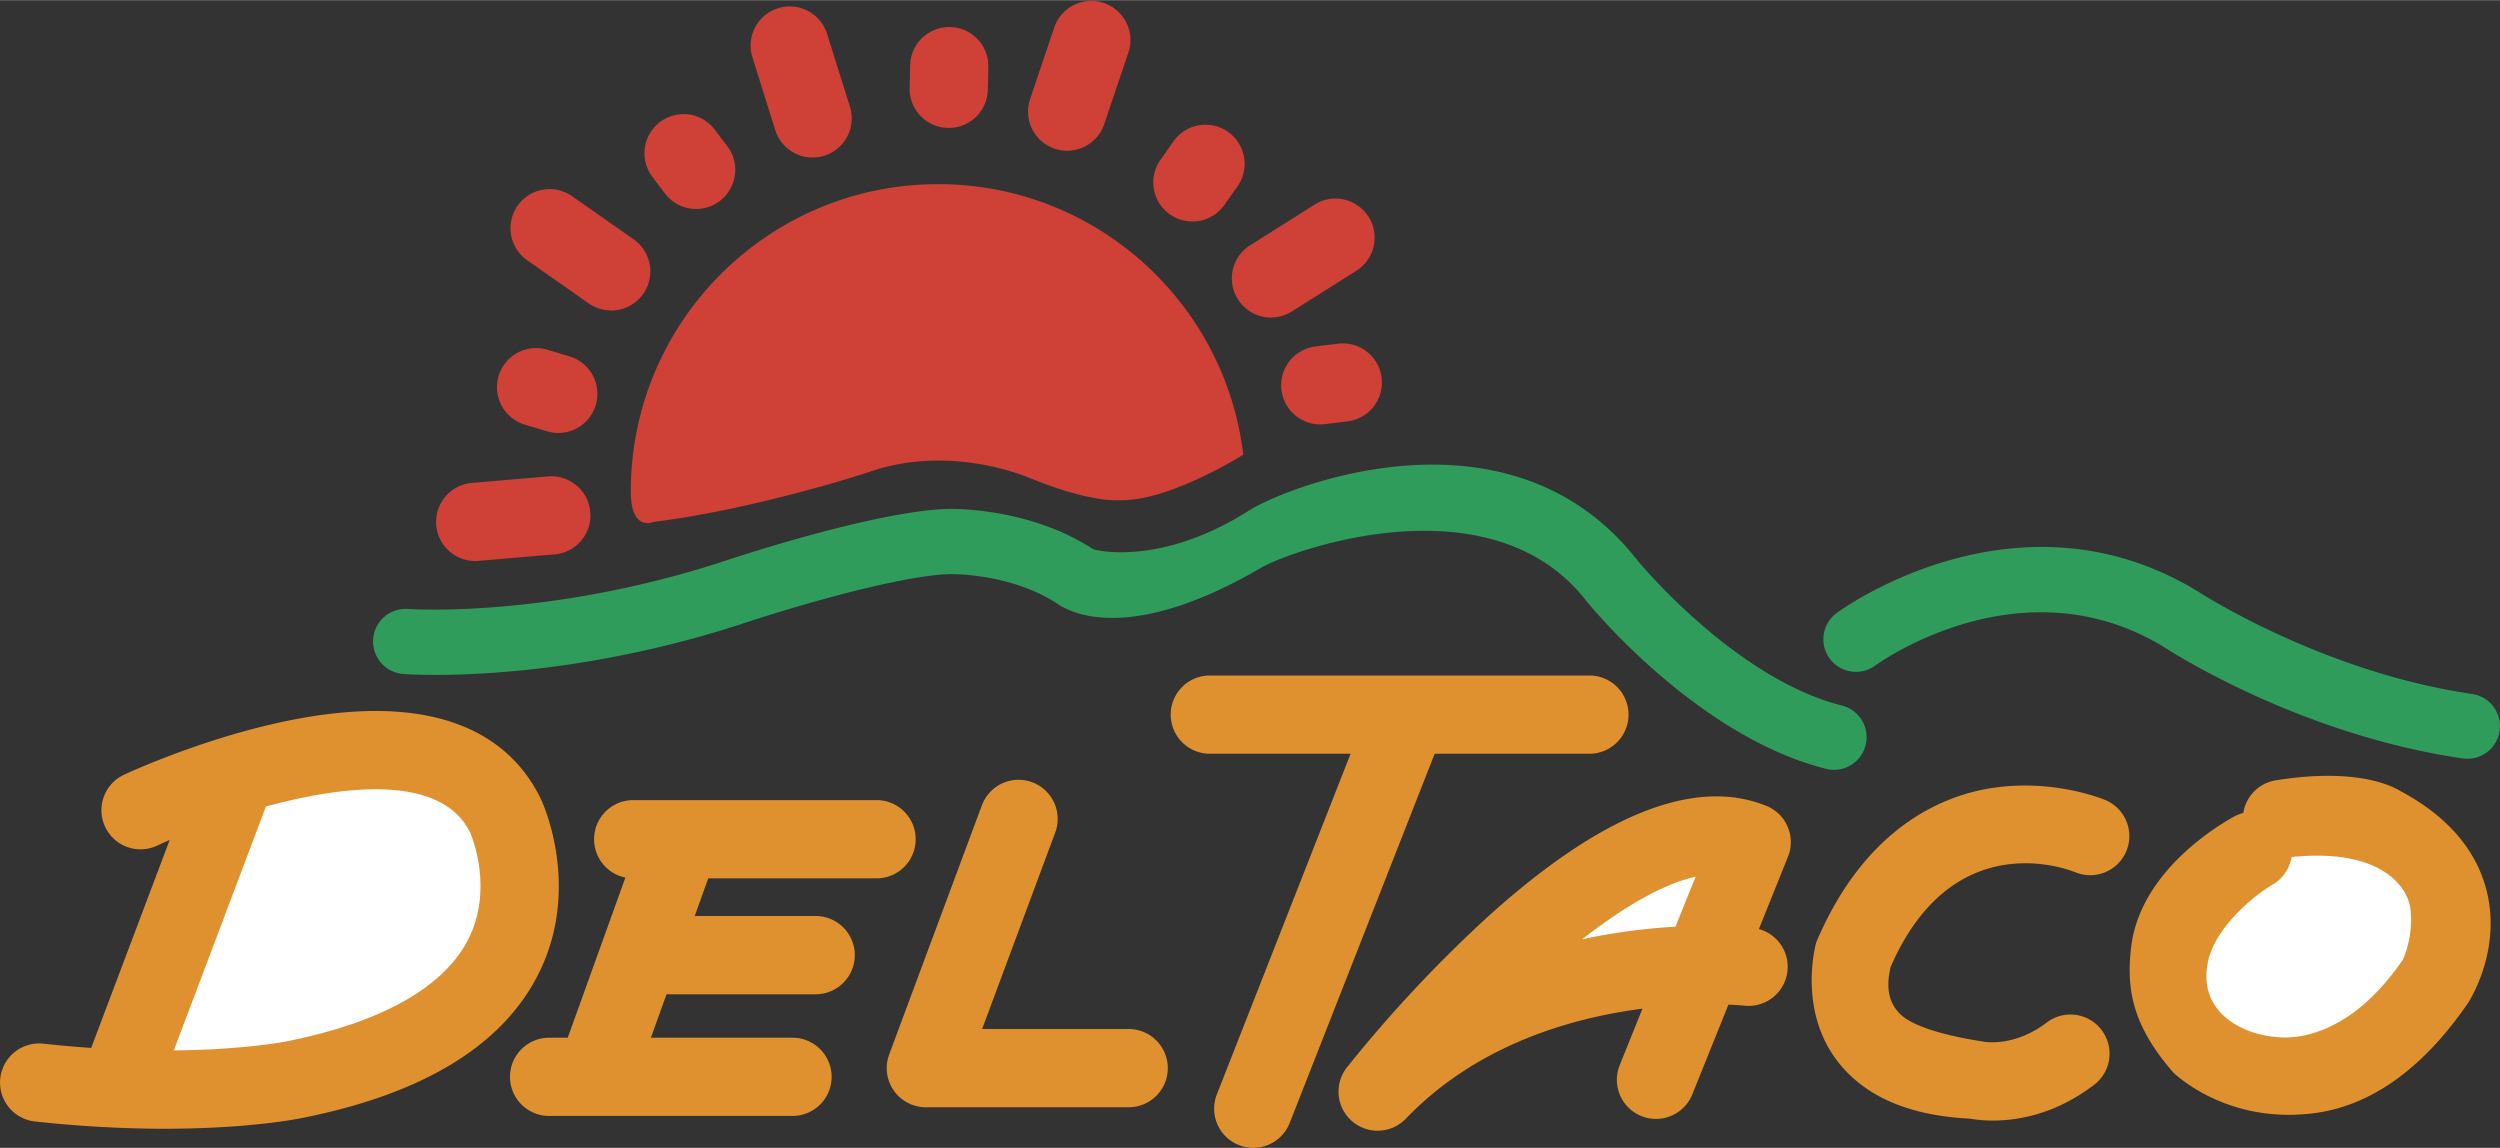 <svg xmlns="http://www.w3.org/2000/svg" width="2500" height="1148" viewBox="0 0 81.834 37.567"><rect x="0" y="0" width="81.834" height="37.567" fill="#333333" stroke="none"/><path d="M20.648 16.083c0 1.333.741.996.741.996 3.415-.427 7.066-1.636 7.066-1.636 2.703-.948 5.288.213 5.288.213 1.992.807 2.869.711 2.869.711 1.612.071 4.085-1.489 4.085-1.489-.595-4.988-4.841-8.856-9.989-8.856-5.556 0-10.06 4.504-10.06 10.061zM15.665 18.354l2.49-.213a1.28 1.28 0 0 0-.218-2.552l-2.49.213a1.28 1.28 0 0 0 .218 2.552zM17.256 8.513l2.046 1.434a1.281 1.281 0 0 0 1.47-2.097l-2.047-1.434a1.28 1.28 0 1 0-1.469 2.097zM25.377 4.253a1.28 1.28 0 0 0 2.444-.766l-.748-2.385a1.28 1.28 0 1 0-2.444.767l.748 2.384zM34.522 4.862a1.281 1.281 0 0 0 1.623-.804l.799-2.368a1.281 1.281 0 0 0-2.427-.819l-.799 2.368a1.282 1.282 0 0 0 .804 1.623zM40.52 9.791a1.28 1.28 0 0 0 1.766.399l2.113-1.333a1.28 1.28 0 1 0-1.367-2.165l-2.113 1.333a1.28 1.28 0 0 0-.399 1.766zM17.18 13.895l.712.213a1.28 1.28 0 1 0 .735-2.452l-.711-.214a1.28 1.28 0 1 0-.736 2.453zM21.354 5.781l.447.593a1.282 1.282 0 0 0 2.044-1.543l-.448-.593a1.28 1.28 0 1 0-2.043 1.543zM31.028 4.182a1.28 1.28 0 0 0 1.308-1.252l.016-.742a1.28 1.28 0 1 0-2.56-.057l-.016.742a1.28 1.28 0 0 0 1.252 1.309zM38.294 7.011a1.282 1.282 0 0 0 1.785-.309l.428-.607a1.28 1.28 0 1 0-2.094-1.475l-.428.607a1.28 1.28 0 0 0 .309 1.784zM43.799 11.245l-.737.09a1.28 1.28 0 1 0 .311 2.542l.737-.09a1.28 1.28 0 1 0-.311-2.542z" fill="#cf4037"/><path d="M35.785 17.972c.001 0 .001.001 0 0s-.004-.003 0 0z"/><path d="M60.281 23.087c-3.515-.895-6.659-4.722-6.69-4.76l.013.017c-4.224-5.42-11.672-2.331-12.74-1.625-2.912 1.84-5.03 1.279-5.077 1.254h-.001c-2.106-1.377-4.647-1.323-4.754-1.32-2.451.074-7.187 1.66-7.483 1.76-5.68 1.825-10.144 1.519-10.188 1.515h.001a1.067 1.067 0 0 0-.165 2.128c.198.016 4.903.35 11.009-1.613a.088.088 0 0 0 .015-.005c1.304-.441 5.083-1.597 6.875-1.651.018 0 1.964-.037 3.494.955.492.349 2.459 1.324 6.759-1.202 1.137-.604 7.498-2.826 10.571 1.117l.013.016c.146.18 3.615 4.414 7.822 5.484a1.068 1.068 0 1 0 .526-2.07zM80.921 22.71c-4.904-.713-8.917-3.319-8.958-3.345l-.033-.021c-5.854-3.554-11.567.539-11.808.715a1.065 1.065 0 0 0-.23 1.491 1.065 1.065 0 0 0 1.491.23l-.002.002c.194-.141 4.814-3.415 9.431-.621.375.244 4.548 2.896 9.801 3.659a1.066 1.066 0 1 0 .308-2.11z" fill="#2f9c5c"/><path d="M17.62 31.886c1.426-2.825.146-5.608.09-5.726-.85-1.77-2.965-3.646-8.241-2.583-2.823.57-5.31 1.731-5.414 1.78a1.28 1.28 0 1 0 1.091 2.317c.123-.058.26-.119.408-.183l-2.569 6.805a38.037 38.037 0 0 1-1.564-.138 1.28 1.28 0 0 0-.278 2.546c5.359.584 8.616-.086 8.752-.115l-.017.003c3.956-.782 6.561-2.366 7.742-4.706z" fill="#e0912f"/><path d="M15.321 30.756c-.804 1.564-2.859 2.715-5.942 3.326l-.017.003c-.019.004-1.347.271-3.672.294l3.016-7.987c2.673-.728 5.775-1.028 6.688.863.065.152.765 1.871-.073 3.501z" fill="#fff"/><path d="M28.693 28.746a1.28 1.28 0 1 0 0-2.561h-7.968a1.281 1.281 0 0 0-.254 2.536l-1.887 5.242h-.61a1.28 1.28 0 1 0 0 2.56h7.968a1.28 1.28 0 1 0 0-2.56h-4.636l.512-1.423H26.7a1.28 1.28 0 0 0 0-2.561h-3.96l.443-1.233h5.51zM36.945 33.678h-4.797l2.393-6.431a1.28 1.28 0 1 0-2.4-.893l-3.035 8.158a1.281 1.281 0 0 0 1.2 1.727h6.64a1.28 1.28 0 1 0-.001-2.561zM52.027 24.667a1.28 1.28 0 1 0 0-2.561H39.602a1.28 1.28 0 1 0 0 2.561h4.608l-4.378 11.151a1.28 1.28 0 1 0 2.384.936l4.746-12.087h5.065zM57.818 26.373c-2.342-.947-5.414.278-9.129 3.641a43.804 43.804 0 0 0-4.596 4.916 1.28 1.28 0 0 0 1.932 1.676c2.323-2.416 5.414-3.294 7.739-3.595l-.745 1.85a1.28 1.28 0 0 0 2.376.957l1.183-2.938c.322.013.51.032.521.033h-.002a1.28 1.28 0 0 0 .478-2.507l.951-2.365a1.28 1.28 0 0 0-.708-1.668z" fill="#e0912f"/><path d="M54.844 30.329a19.47 19.47 0 0 0-3.056.413c1.337-1.043 2.639-1.813 3.714-2.048l-.658 1.635z" fill="#fff"/><path d="M59.45 30.845c.015-.057-.022.053 0 0z"/><path d="M68.931 26.189c-.166-.069-1.678-.671-3.589-.42-1.814.238-4.333 1.381-5.891 5.076-.057.211-.549 2.199.651 3.825.878 1.191 2.352 1.843 4.377 1.941.532.097 2.269.27 4.072-1.11a1.28 1.28 0 0 0-1.556-2.034c-1.067.816-2.058.625-2.042.628-.086-.021-2.162-.284-2.781-.933-.535-.561-.327-1.282-.287-1.512 1.994-4.575 5.648-3.264 6.062-3.098a1.28 1.28 0 0 0 .984-2.363zM81.382 29.097c-.353-1.324-1.3-2.404-2.812-3.211-.381-.229-1.572-.749-4.075-.349a1.28 1.28 0 0 0-1.063 1.068 1.27 1.27 0 0 0-.314.125c-.298.169-3.071 1.701-3.361 4.292-.146 1.297.005 2.506 1.393 4.091.079.065 1.748 1.676 4.574 1.323 1.906-.238 3.615-1.493 5.069-3.618.112-.177 1.099-1.805.589-3.721z" fill="#e0912f"/><path d="M78.647 31.418c-1.016 1.474-2.121 2.238-3.249 2.477-1.353.286-3.552-.456-3.119-2.438.254-1.16 1.584-2.203 2.103-2.501l-.004.002a1.28 1.28 0 0 0 .633-.91c2.875-.296 3.791.935 3.89 1.688.107.812-.184 1.559-.254 1.682z" fill="#fff"/><path d="M71.149 35.113c-.051-.043.044.051 0 0zM80.793 32.818c-.008.013.008-.011 0 0z"/></svg>